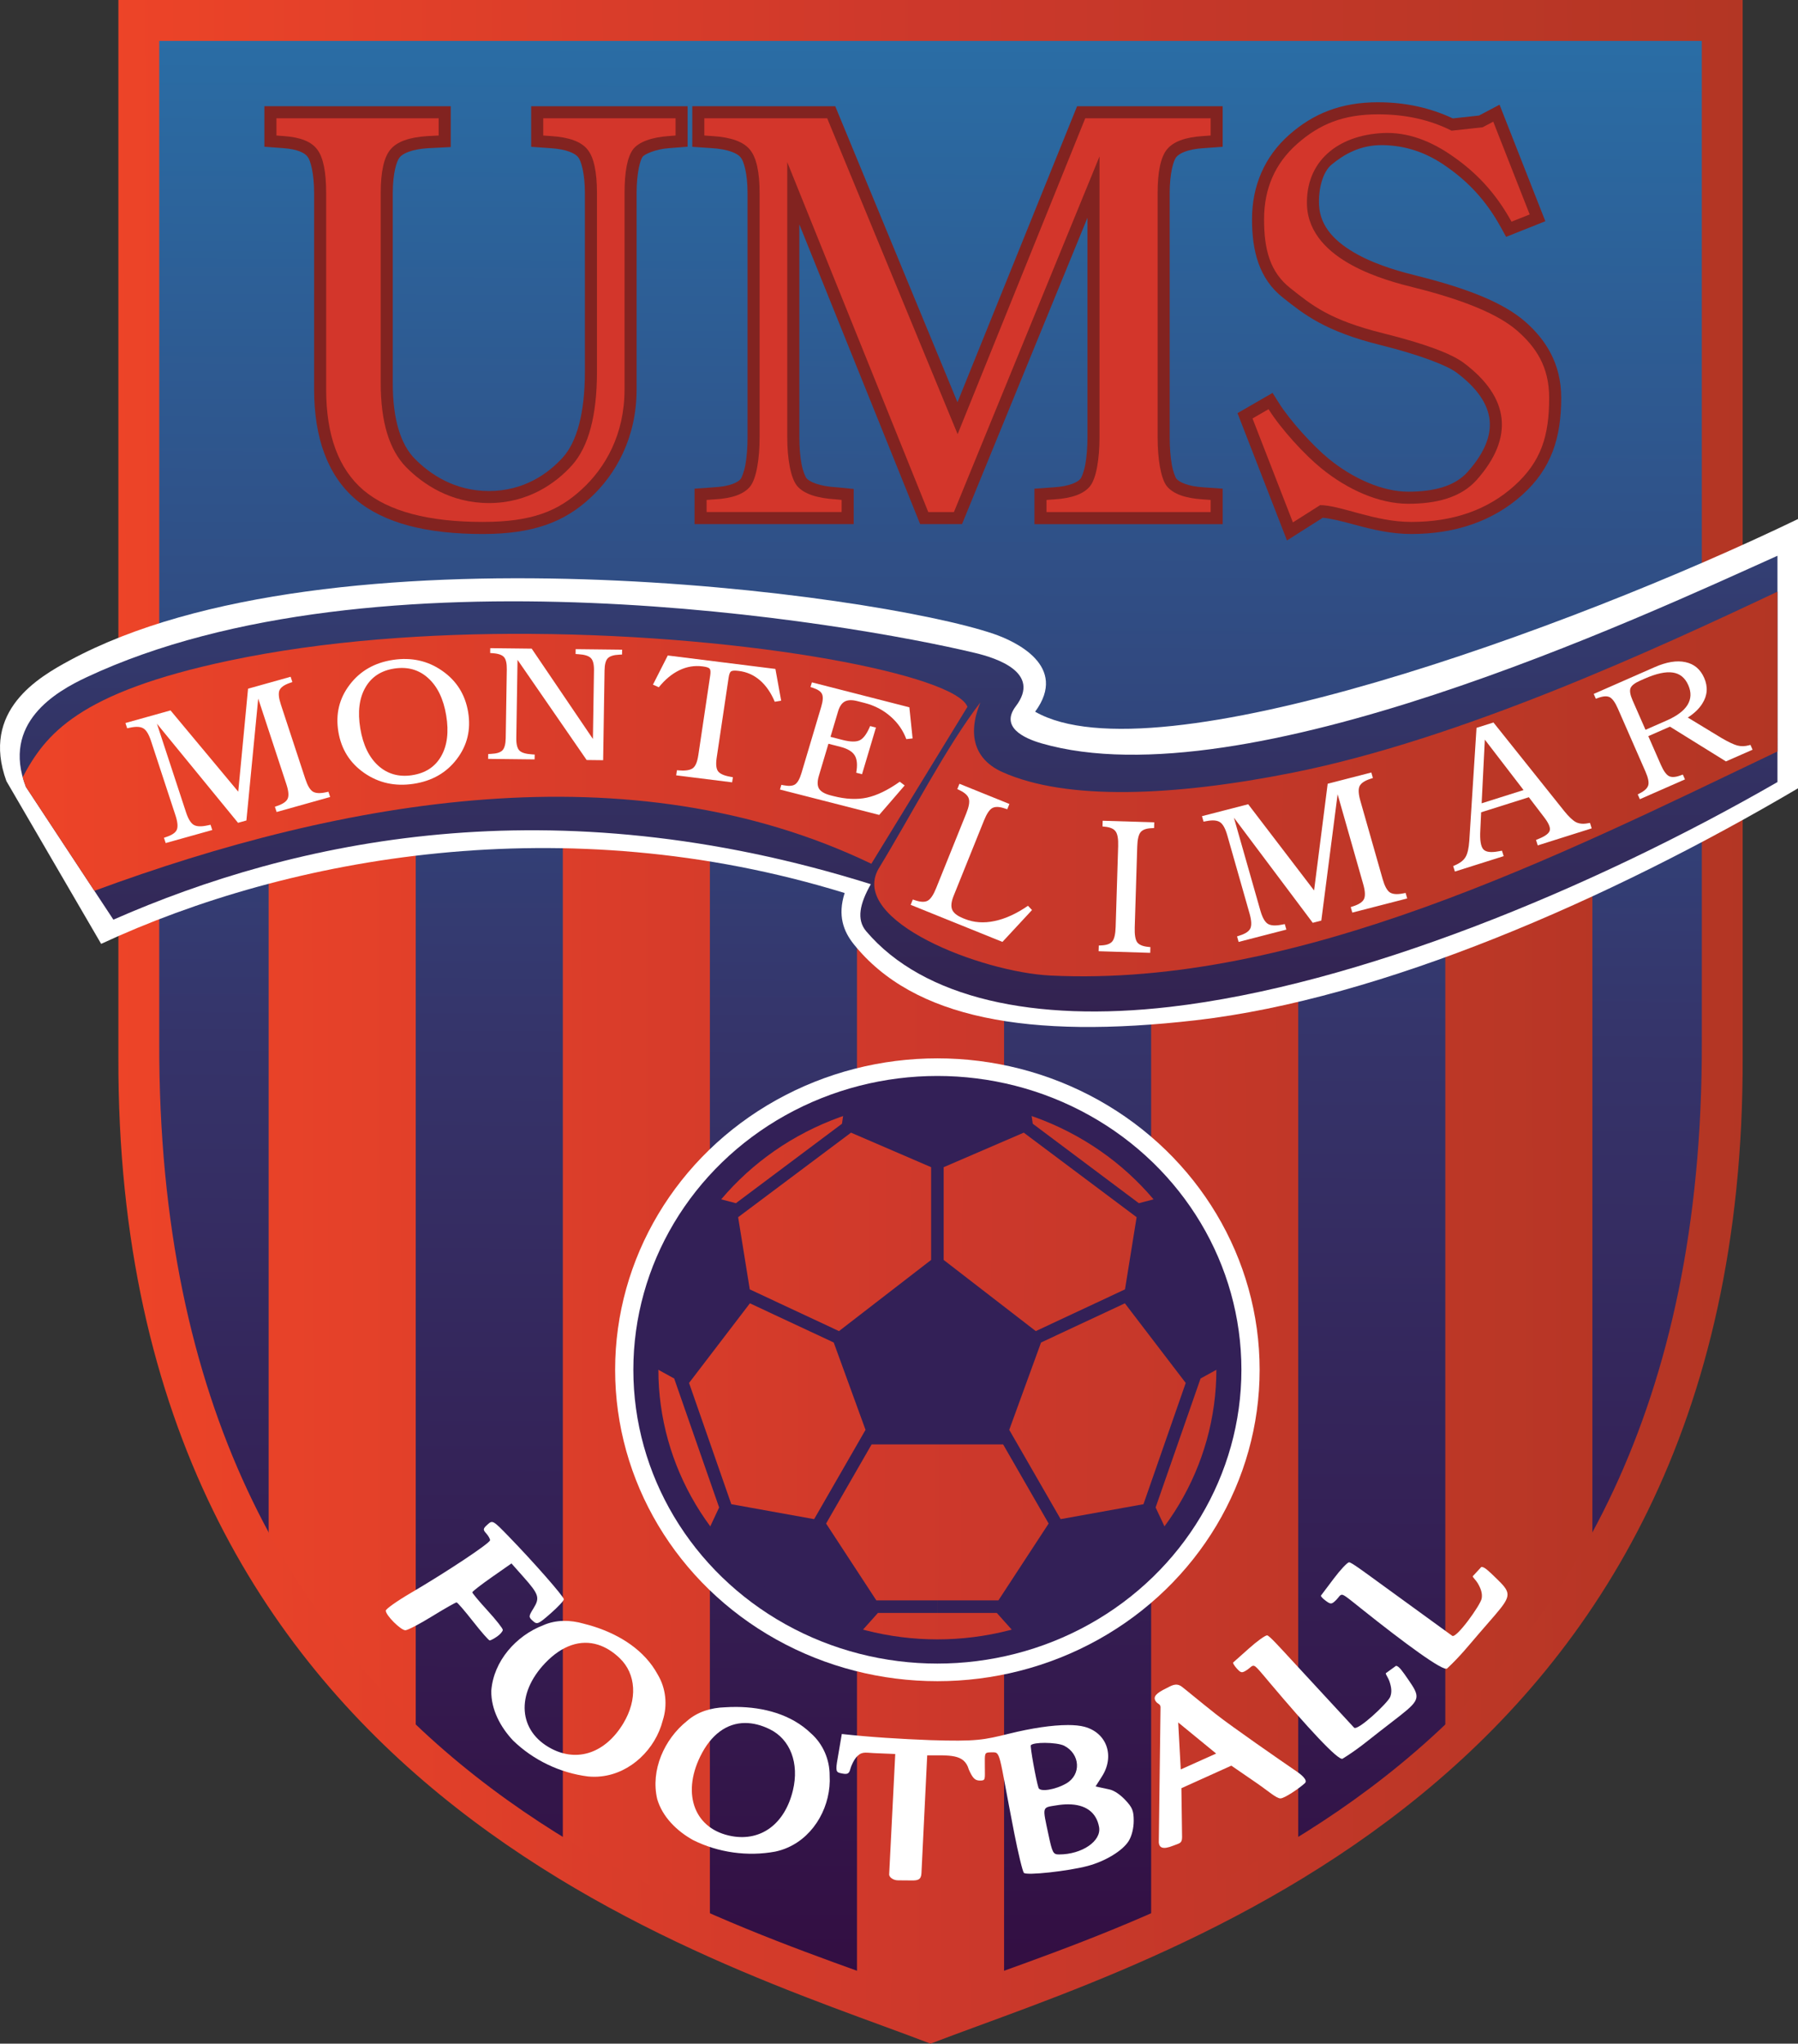 <?xml version="1.0" encoding="UTF-8" standalone="no"?>
<!-- Created with Inkscape (http://www.inkscape.org/) -->

<svg
   width="186.291mm"
   height="211.667mm"
   viewBox="0 0 186.291 211.667"
   version="1.1"
   id="svg5"
   xml:space="preserve"
   inkscape:version="1.2 (dc2aeda, 2022-05-15)"
   sodipodi:docname="Logo US Montélimar.svg"
   xmlns:inkscape="http://www.inkscape.org/namespaces/inkscape"
   xmlns:sodipodi="http://sodipodi.sourceforge.net/DTD/sodipodi-0.dtd"
   xmlns:xlink="http://www.w3.org/1999/xlink"
   xmlns="http://www.w3.org/2000/svg"
   xmlns:svg="http://www.w3.org/2000/svg"><rect x="0" y="0" width="186.291" height="211.667" fill="#333333" stroke="none"/><sodipodi:namedview
     id="namedview7"
     pagecolor="#ffffff"
     bordercolor="#666666"
     borderopacity="1.0"
     inkscape:showpageshadow="2"
     inkscape:pageopacity="0.0"
     inkscape:pagecheckerboard="0"
     inkscape:deskcolor="#d1d1d1"
     inkscape:document-units="mm"
     showgrid="false"
     inkscape:zoom="0.5946522"
     inkscape:cx="90.809384"
     inkscape:cy="296.81215"
     inkscape:window-width="1846"
     inkscape:window-height="893"
     inkscape:window-x="0"
     inkscape:window-y="25"
     inkscape:window-maximized="0"
     inkscape:current-layer="layer1"
     showguides="false"><sodipodi:guide
       position="-62.706,134.52"
       orientation="1,0"
       id="guide65761"
       inkscape:locked="false" /></sodipodi:namedview><defs
     id="defs2"><linearGradient
       inkscape:collect="always"
       id="linearGradient40104"><stop
         style="stop-color:#2a6da5;stop-opacity:1"
         offset="0"
         id="stop40098" /><stop
         style="stop-color:#35346a;stop-opacity:1"
         offset="0.51"
         id="stop40100" /><stop
         style="stop-color:#330d41;stop-opacity:1"
         offset="1"
         id="stop40102" /></linearGradient><linearGradient
       inkscape:collect="always"
       id="linearGradient24800"><stop
         style="stop-color:#ed4428;stop-opacity:1"
         offset="0"
         id="stop24796" /><stop
         style="stop-color:#cc382b;stop-opacity:1"
         offset="0.51"
         id="stop36603" /><stop
         style="stop-color:#b33624;stop-opacity:1"
         offset="1"
         id="stop24798" /></linearGradient><linearGradient
       inkscape:collect="always"
       id="linearGradient19407"><stop
         style="stop-color:#333f74;stop-opacity:1"
         offset="0"
         id="stop19403" /><stop
         style="stop-color:#332250;stop-opacity:1"
         offset="1"
         id="stop19405" /></linearGradient><linearGradient
       inkscape:collect="always"
       xlink:href="#linearGradient19407"
       id="linearGradient19409"
       x1="186.48"
       y1="-72.566"
       x2="186.48"
       y2="-25.059"
       gradientUnits="userSpaceOnUse" /><linearGradient
       inkscape:collect="always"
       xlink:href="#linearGradient24800"
       id="linearGradient24802"
       x1="90.522"
       y1="-49.599"
       x2="272.371"
       y2="-49.284"
       gradientUnits="userSpaceOnUse" /><linearGradient
       inkscape:collect="always"
       xlink:href="#linearGradient24800"
       id="linearGradient38744"
       x1="99.646"
       y1="-43.306"
       x2="268.91"
       y2="-44.25"
       gradientUnits="userSpaceOnUse"
       gradientTransform="matrix(1,0,0,1.001,0,0.096)" /><linearGradient
       inkscape:collect="always"
       xlink:href="#linearGradient40104"
       id="linearGradient38785"
       x1="183.963"
       y1="-125.422"
       x2="183.02"
       y2="77.192"
       gradientUnits="userSpaceOnUse"
       gradientTransform="matrix(1,0,0,1.001,0,0.096)" /><linearGradient
       inkscape:collect="always"
       xlink:href="#linearGradient24800"
       id="linearGradient57883"
       x1="102.792"
       y1="-5.867"
       x2="266.708"
       y2="-6.181"
       gradientUnits="userSpaceOnUse" /><linearGradient
       inkscape:collect="always"
       xlink:href="#linearGradient24800"
       id="linearGradient62976"
       x1="101.219"
       y1="-0.518"
       x2="273.001"
       y2="0.426"
       gradientUnits="userSpaceOnUse" /><linearGradient
       inkscape:collect="always"
       xlink:href="#linearGradient24800"
       id="linearGradient3457"
       gradientUnits="userSpaceOnUse"
       x1="90.522"
       y1="-49.599"
       x2="272.371"
       y2="-49.284" /><linearGradient
       inkscape:collect="always"
       xlink:href="#linearGradient24800"
       id="linearGradient3459"
       gradientUnits="userSpaceOnUse"
       x1="90.522"
       y1="-49.599"
       x2="272.371"
       y2="-49.284" /><linearGradient
       inkscape:collect="always"
       xlink:href="#linearGradient24800"
       id="linearGradient3461"
       gradientUnits="userSpaceOnUse"
       x1="102.792"
       y1="-5.867"
       x2="266.708"
       y2="-6.181" /><linearGradient
       inkscape:collect="always"
       xlink:href="#linearGradient24800"
       id="linearGradient3463"
       gradientUnits="userSpaceOnUse"
       x1="102.792"
       y1="-5.867"
       x2="266.708"
       y2="-6.181" /><linearGradient
       inkscape:collect="always"
       xlink:href="#linearGradient24800"
       id="linearGradient3465"
       gradientUnits="userSpaceOnUse"
       x1="102.792"
       y1="-5.867"
       x2="266.708"
       y2="-6.181" /><linearGradient
       inkscape:collect="always"
       xlink:href="#linearGradient24800"
       id="linearGradient3467"
       gradientUnits="userSpaceOnUse"
       x1="102.792"
       y1="-5.867"
       x2="266.708"
       y2="-6.181" /><linearGradient
       inkscape:collect="always"
       xlink:href="#linearGradient24800"
       id="linearGradient3469"
       gradientUnits="userSpaceOnUse"
       x1="102.792"
       y1="-5.867"
       x2="266.708"
       y2="-6.181" /></defs><g
     inkscape:label="Calque 1"
     inkscape:groupmode="layer"
     id="layer1"
     transform="translate(-87.787,129.892)"><g
       id="g3636"><path
         id="path17578"
         style="fill:url(#linearGradient38785);fill-opacity:1;stroke:none;stroke-width:0.265px;stroke-linecap:butt;stroke-linejoin:miter;stroke-opacity:1"
         d="m 102.3,-128.174 v 106.257 c -0.236,78.209 58.154,92.317 81.899,101.445 23.745,-9.128 82.135,-23.236 81.899,-101.445 V -128.174 Z"
         sodipodi:nodetypes="cccccc" /><g
         id="g24755"
         style="fill:url(#linearGradient57883);fill-opacity:1;stroke-width:1"
         transform="matrix(1,0,0,1.001,0,0.096)"><path
           style="fill:url(#linearGradient3461);fill-opacity:1;stroke:none;stroke-width:0.05;stroke-linecap:square;stroke-linejoin:miter;stroke-dasharray:none"
           d="M 237.536,-51.668 V 51.631 c 5.627,-5.133 10.843,-11.258 15.239,-18.629 v -84.671 z"
           id="path24748" /><path
           style="fill:url(#linearGradient3463);fill-opacity:1;stroke:none;stroke-width:0.05;stroke-linecap:square;stroke-linejoin:miter;stroke-dasharray:none"
           d="M 207.058,-51.668 V 70.672 c 4.943,-2.147 10.108,-4.683 15.239,-7.77 V -51.668 Z"
           id="path24746" /><path
           style="fill:url(#linearGradient3465);fill-opacity:1;stroke:none;stroke-width:0.05;stroke-linecap:square;stroke-linejoin:miter;stroke-dasharray:none"
           d="M 176.579,-51.668 V 76.587 c 2.77,0.995 5.386,1.929 7.62,2.787 2.234,-0.858 4.85,-1.792 7.62,-2.787 V -51.668 Z"
           id="path24744" /><path
           style="fill:url(#linearGradient3467);fill-opacity:1;stroke:none;stroke-width:0.05;stroke-linecap:square;stroke-linejoin:miter;stroke-dasharray:none"
           d="M 146.101,-51.668 V 62.902 c 5.131,3.087 10.296,5.623 15.239,7.77 V -51.668 Z"
           id="path24742" /><path
           style="fill:url(#linearGradient3469);fill-opacity:1;stroke:none;stroke-width:0.05;stroke-linecap:square;stroke-linejoin:miter;stroke-dasharray:none"
           d="M 115.623,-51.668 V 33.002 c 4.397,7.371 9.612,13.496 15.239,18.629 V -51.668 Z"
           id="rect17444" /></g><path
         id="path7414"
         style="fill:url(#linearGradient38744);fill-opacity:1;stroke:none;stroke-width:0.265px;stroke-linecap:butt;stroke-linejoin:miter;stroke-opacity:1"
         d="m 100.053,-129.892 v 109.505 c -0.23,76.312 60.977,93.256 84.146,102.162 23.169,-8.906 84.376,-25.85 84.146,-102.162 V -129.892 Z m 4.233,4.236 h 159.826 v 103.679 c 0.23,76.312 -56.744,90.078 -79.913,98.985 -23.169,-8.906 -80.143,-22.673 -79.913,-98.985 z" /></g><g
       id="g3756"><g
         id="g7299"
         transform="matrix(1,0,0,1.001,0,0.096)"
         style="stroke-width:1"><g
           id="g1272"
           style="fill:#822320;fill-opacity:1;stroke-width:1"><path
             style="color:#000000;-inkscape-font-specification:'ITC Bookman Light,  Bold';fill:#822320;fill-opacity:1;stroke:none;stroke-width:2.499;stroke-linecap:square;stroke-linejoin:miter;-inkscape-stroke:none"
             d="m 159.514,-118.869 v 4.201 l 2.025,0.139 h 0.004 c 1.74,0.107 2.658,0.555 2.977,0.945 l 0.004,0.006 0.006,0.006 c 0.306,0.365 0.711,1.625 0.711,3.7 v 25.25 c 0,1.05 -0.079,2.054 -0.223,2.845 -0.144,0.792 -0.408,1.374 -0.48,1.465 l -0.002,0.002 v 0.002 c -0.281,0.356 -1.119,0.781 -2.776,0.869 l -0.012,0.002 -1.998,0.141 v 3.668 h 16.488 v -3.635 l -1.736,-0.174 h -0.025 c -1.823,-0.107 -2.809,-0.569 -3.133,-0.939 -0.083,-0.101 -0.353,-0.659 -0.504,-1.436 -0.152,-0.781 -0.234,-1.775 -0.234,-2.811 v -22.018 l 12.518,31.012 h 4.338 l 12.998,-31.701 v 22.707 c 0,1.039 -0.081,2.038 -0.225,2.824 -0.144,0.786 -0.405,1.365 -0.479,1.457 l -0.002,0.002 -0.002,0.002 c -0.284,0.36 -1.128,0.795 -2.787,0.901 h -0.004 l -1.994,0.141 v 3.668 h 19.504 v -3.668 l -1.993,-0.141 h -0.004 c -1.643,-0.105 -2.499,-0.531 -2.813,-0.904 -0.073,-0.101 -0.326,-0.67 -0.465,-1.451 -0.14,-0.789 -0.217,-1.789 -0.217,-2.83 v -25.25 c 0,-2.08 0.39,-3.362 0.674,-3.724 l 0.002,-0.002 c 0.313,-0.393 1.166,-0.824 2.818,-0.93 h 0.004 l 1.992,-0.143 v -4.197 h -15.084 l -12.393,30.631 -12.666,-30.631 z"
             id="path1267" /><path
             style="color:#000000;-inkscape-font-specification:'ITC Bookman Light,  Bold';fill:#822320;fill-opacity:1;stroke:none;stroke-width:2.499;stroke-linecap:square;stroke-linejoin:miter;-inkscape-stroke:none"
             d="m 115.18,-118.869 v 4.193 l 1.935,0.145 0.006,0.002 c 1.53,0.104 2.262,0.512 2.533,0.887 l 0.01,0.013 0.01,0.012 c 0.273,0.359 0.658,1.658 0.658,3.744 v 20.311 c 0,4.981 1.393,8.895 4.317,11.385 l 0.004,0.004 0.004,0.004 c 2.944,2.467 7.361,3.564 13.154,3.564 5.277,0 8.461,-1.277 11.084,-3.687 l 0.004,-0.004 c 2.678,-2.445 4.846,-6.256 4.846,-11.265 v -20.311 c 0,-2.09 0.368,-3.41 0.623,-3.769 0.164,-0.227 1.273,-0.785 2.752,-0.889 h 0.006 l 1.904,-0.148 v -4.189 H 142.821 v 4.199 l 1.998,0.141 h 0.004 c 1.692,0.106 2.563,0.548 2.865,0.93 l 0.004,0.006 0.004,0.006 c 0.293,0.362 0.691,1.636 0.691,3.715 v 18.471 c 0,4.359 -0.863,7.27 -2.256,8.838 -1.546,1.719 -4.076,3.508 -7.683,3.508 -3.558,0 -6.094,-1.73 -7.692,-3.343 -1.428,-1.459 -2.275,-4.003 -2.275,-7.834 v -19.639 c 0,-2.076 0.405,-3.336 0.709,-3.701 l 0.004,-0.006 0.006,-0.006 c 0.315,-0.388 1.222,-0.837 2.955,-0.944 l 2.332,-0.117 v -4.222 z"
             id="path1265" /><path
             style="color:#000000;-inkscape-font-specification:'ITC Bookman Light,  Bold';fill:#822320;fill-opacity:1;stroke:none;stroke-width:2.499;stroke-linecap:square;stroke-linejoin:miter;-inkscape-stroke:none"
             d="m 230.578,-119.279 c -3.856,0 -6.735,1.176 -9.216,3.367 -2.532,2.232 -3.854,5.256 -3.854,8.742 0,3.231 0.701,6.157 3.23,8.131 2.141,1.689 4.299,3.457 10.127,4.895 4.166,1.041 6.885,2.122 7.842,2.84 2.201,1.652 3.235,3.285 3.414,4.875 0.178,1.59 -0.463,3.358 -2.262,5.387 -1.303,1.47 -3.449,2.057 -6.162,2.057 -2.615,0 -5.664,-1.307 -8.23,-3.395 -1.611,-1.311 -4.018,-3.944 -5.187,-5.805 l -0.641,-1.02 -3.635,2.094 5.127,13.172 3.703,-2.346 c 0.768,0.052 1.978,0.36 3.504,0.769 1.643,0.441 3.577,0.91 5.672,0.91 4.589,0 8.505,-1.352 11.519,-4.066 3.009,-2.709 4.016,-5.91 4.016,-10.023 0,-3.58 -1.645,-6.059 -3.754,-7.9 l -0.002,-0.002 h -0.002 c -2.272,-1.966 -5.981,-3.425 -11.225,-4.735 -1.325,-0.331 -3.911,-0.987 -6.121,-2.195 -2.21,-1.208 -3.878,-2.803 -3.988,-5.119 -0.078,-1.627 0.369,-3.424 1.309,-4.189 1.134,-0.924 -4.7e-4,-0.002 0,-0.002 4.7e-4,-4.7e-4 -1.459,1.195 0.002,0 1.233,-1.009 2.918,-2.043 5.297,-2.004 2.315,0.038 4.489,0.721 6.633,2.246 l 0.002,0.002 0.004,0.002 c 2.195,1.543 4.027,3.419 5.602,6.274 l 0.533,0.965 1.023,-0.406 3.041,-1.209 -4.744,-12.058 -2.125,1.121 -2.719,0.297 c -2.321,-1.088 -4.9,-1.67 -7.732,-1.67 z"
             id="path1231"
             sodipodi:nodetypes="ccsccssssscccccsssscccssssssscccccccccccc" /></g><g
           id="g1219"
           style="fill:#d3362b;fill-opacity:1;stroke-width:1"><path
             d="m 152.495,-89.562 c 0,4.657 -1.986,8.105 -4.442,10.346 -2.437,2.241 -5.146,3.361 -10.242,3.361 -5.632,0 -9.749,-1.091 -12.353,-3.273 -2.585,-2.202 -3.877,-5.679 -3.877,-10.433 v -20.312 c 0,-2.202 -0.305,-3.702 -0.914,-4.501 -0.591,-0.818 -1.745,-1.286 -3.462,-1.403 l -0.775,-0.059 v -1.783 h 16.807 v 1.783 l -1.158,0.059 c -1.902,0.117 -3.185,0.585 -3.85,1.403 -0.665,0.799 -0.997,2.299 -0.997,4.501 v 19.639 c 0,4.014 0.877,6.917 2.631,8.709 1.754,1.773 4.616,3.718 8.586,3.718 4.025,0 6.896,-2.013 8.614,-3.922 1.717,-1.929 2.576,-5.153 2.576,-9.674 v -18.47 c 0,-2.202 -0.323,-3.702 -0.969,-4.501 -0.646,-0.818 -1.902,-1.286 -3.767,-1.403 l -0.831,-0.059 v -1.783 h 13.71 v 1.783 l -0.748,0.059 c -1.662,0.117 -3.088,0.585 -3.679,1.403 -0.572,0.799 -0.859,2.299 -0.859,4.501 z"
             style="font-weight:bold;font-size:200px;line-height:1.25;font-family:'ITC Bookman Light';-inkscape-font-specification:'ITC Bookman Light,  Bold';white-space:pre;fill:#d3362b;fill-opacity:1;stroke:none;stroke-width:0.05;stroke-dasharray:none"
             id="path518"
             sodipodi:nodetypes="scscssccccccccsscscssccccccccss" /><path
             d="m 169.355,-84.623 c 0,2.202 0.344,4.241 1.033,5.059 0.689,0.799 2.027,1.257 4.015,1.374 l 0.586,0.058 v 1.254 h -13.99 v -1.254 l 0.827,-0.058 c 1.83,-0.097 3.06,-0.546 3.69,-1.344 0.649,-0.818 0.974,-2.867 0.974,-5.088 v -25.251 c 0,-2.202 -0.335,-3.702 -1.004,-4.501 -0.669,-0.818 -1.958,-1.286 -3.867,-1.403 l -0.856,-0.059 v -1.783 h 12.73 v 0 l 13.514,32.683 13.223,-32.683 v 0 h 12.991 v 1.783 l -0.827,0.059 c -1.83,0.117 -3.07,0.585 -3.72,1.403 -0.63,0.799 -0.945,2.299 -0.945,4.501 v 25.251 c 0,2.202 0.315,4.241 0.945,5.059 0.649,0.799 1.889,1.257 3.72,1.374 l 0.827,0.058 v 1.254 h -17.004 v -1.254 l 0.827,-0.058 c 1.83,-0.117 3.06,-0.575 3.69,-1.374 0.649,-0.818 0.974,-2.857 0.974,-5.059 v -29.05 0 l -15.085,36.795 h -2.657 L 169.355,-113.079 Z"
             style="font-weight:bold;font-size:200px;line-height:1.25;font-family:'ITC Bookman Light';-inkscape-font-specification:'ITC Bookman Light,  Bold';white-space:pre;fill:#d3362b;fill-opacity:1;stroke:none;stroke-width:0.05;stroke-dasharray:none"
             id="path520"
             sodipodi:nodetypes="sccccccccsscccccccccccccssccccccccscccccs" /><path
             d="m 244.396,-106.922 c -1.664,-3.015 -3.656,-5.061 -5.979,-6.693 -2.322,-1.652 -4.777,-2.605 -7.356,-2.477 -4.648,0.23 -8.027,2.911 -7.857,7.506 0.277,5.785 8.407,7.807 11.056,8.468 5.159,1.288 8.734,2.756 10.709,4.465 1.958,1.709 3.327,3.732 3.327,6.959 0,3.937 -0.83,6.598 -3.603,9.094 -2.773,2.497 -6.334,3.745 -10.683,3.745 -3.812,0 -7.302,-1.732 -9.442,-1.739 l -2.823,1.788 -4.186,-10.757 1.662,-0.957 c 1.287,2.049 3.699,4.68 5.458,6.111 2.738,2.228 6.004,3.675 9.019,3.675 2.894,0 5.458,-0.629 7.096,-2.477 3.891,-4.388 3.405,-8.533 -1.337,-12.092 -1.302,-0.977 -4.064,-1.997 -8.292,-3.054 -5.684,-1.402 -7.492,-2.958 -9.659,-4.667 -2.166,-1.69 -2.749,-4.071 -2.749,-7.144 0,-3.188 1.144,-5.79 3.431,-7.807 2.305,-2.036 4.768,-3.054 8.39,-3.054 2.837,0 5.373,0.564 7.607,1.692 l 3.217,-0.353 1.1,-0.58 3.776,9.6 z"
             style="font-weight:bold;font-size:200px;line-height:1.25;font-family:'ITC Bookman Light';-inkscape-font-specification:'ITC Bookman Light,  Bold';white-space:pre;fill:#d3362b;fill-opacity:1;stroke:none;stroke-width:0.05;stroke-dasharray:none"
             id="path522"
             sodipodi:nodetypes="ccscscsssccccssssccscsccccc" /></g></g><g
         id="g65585"
         transform="matrix(1,0,0,1.001,0,0.096)"
         style="stroke-width:1"><ellipse
           style="fill:#ffffff;fill-opacity:1;stroke:none;stroke-width:0.2;stroke-linecap:square;stroke-linejoin:miter;stroke-dasharray:none"
           id="ellipse59646"
           cx="184.909"
           cy="11.87"
           rx="33.389"
           ry="32.222" /><ellipse
           style="fill:#332057;fill-opacity:1;stroke:none;stroke-width:0.2;stroke-linecap:square;stroke-linejoin:miter;stroke-dasharray:none"
           id="path59587"
           cx="184.909"
           cy="11.87"
           rx="31.501"
           ry="30.4" /><ellipse
           style="fill:url(#linearGradient62976);fill-opacity:1;stroke:none;stroke-width:0.2;stroke-linecap:square;stroke-linejoin:miter;stroke-dasharray:none"
           id="ellipse59648"
           cx="184.909"
           cy="11.87"
           rx="28.906"
           ry="27.895" /><path
           id="path58116"
           style="color:#000000;fill:#332057;fill-opacity:1;stroke-width:1"
           d="m 184.909,-18.184 -9.455,1.669 -0.429,2.928 -10.992,8.222 -3.53,-0.926 -3.928,8.761 -1.221,9.048 2.285,1.255 4.658,13.343 -1.225,2.609 6.964,6.61 8.806,3.827 1.909,-2.133 h 6.156 v -1.301 h -6.324 l -5.204,-7.948 4.716,-8.187 h 13.627 l 4.716,8.187 -5.204,7.948 h -6.324 v 1.301 h 6.156 l 1.909,2.133 8.806,-3.827 6.964,-6.61 -1.225,-2.609 4.658,-13.343 2.285,-1.255 -1.221,-9.048 -3.928,-8.761 -3.53,0.926 -10.992,-8.222 -0.429,-2.928 z m -8.949,5.52 8.3,3.573 V 0.505 L 174.714,7.869 165.47,3.552 164.266,-3.917 Z m 17.899,0 11.693,8.746 -1.204,7.47 -9.244,4.317 -9.545,-7.364 v -9.595 z m -28.374,17.658 8.684,4.055 3.295,9.037 -5.324,9.239 -8.582,-1.545 -4.379,-12.547 z m 38.849,0 6.306,8.239 -4.379,12.547 -8.582,1.545 -5.324,-9.239 3.295,-9.037 z"
           sodipodi:nodetypes="cccccccccccccccccccccccccccccccccccccccccccccccccccccccccccccccc" /></g><g
         id="g3368"
         transform="matrix(1,0,0,1.001,0,0.096)"
         style="stroke-width:1"><g
           id="g3345"
           style="stroke-width:1"><path
             style="fill:#ffffff;stroke:none;stroke-width:0.05;stroke-linecap:butt;stroke-linejoin:miter;stroke-dasharray:none;stroke-opacity:1"
             d="m 94.986,-61.516 c 26.857,-14.507 83.356,-6.981 95.762,-2.753 2.203,0.751 7.784,3.309 4.289,8.05 12.369,7.071 55.385,-8.539 79.041,-19.935 v 27.861 c -19.552,11.516 -43.168,21.795 -62.408,24.001 -17.338,1.988 -29.242,-0.177 -35.421,-7.866 -1.073,-1.335 -1.691,-2.971 -0.949,-5.302 -29.051,-8.935 -57.532,-3.792 -77.033,5.262 l -9.815,-16.836 c -2.66,-7.296 3.317,-10.743 6.534,-12.481 z"
             id="path13512"
             sodipodi:nodetypes="sscccsscccs" /><path
             style="fill:url(#linearGradient19409);fill-opacity:1;stroke:none;stroke-width:0.05;stroke-linecap:butt;stroke-linejoin:miter;stroke-dasharray:none;stroke-opacity:1"
             d="m 96.756,-59.785 c 29.84,-13.974 78.834,-5.689 92.102,-2.503 2.17,0.521 6.83,2.017 4.179,5.501 -1.625,2.135 0.773,3.297 2.662,3.843 21.051,6.076 62.068,-13.041 76.251,-19.41 v 23.415 c -19.321,11.114 -43.526,21.028 -62.97,23.265 -13.947,1.605 -25.503,-0.838 -31.446,-7.828 -1.032,-1.214 -0.664,-2.852 0.478,-4.87 -33.183,-10.398 -59.72,-4.56 -78.476,3.671 l -9.066,-13.737 c -2.559,-6.632 3.133,-9.87 6.285,-11.346 z"
             id="path11096"
             sodipodi:nodetypes="ssssccsscccs" /><g
             id="g24794"
             style="fill:url(#linearGradient24802);fill-opacity:1;stroke-width:1"><path
               id="path7433"
               style="fill:url(#linearGradient3457);fill-opacity:1;stroke:none;stroke-width:0.05;stroke-linecap:butt;stroke-linejoin:miter;stroke-dasharray:none;stroke-opacity:1"
               d="m 142.787,-64.274 c -10.507,-0.063 -21.468,0.704 -31.237,2.765 -15.756,3.323 -19.066,7.671 -21.411,12.055 0.09,0.33 0.197,0.667 0.332,1.016 l 7.095,10.751 c 25.804,-9.519 55.559,-14.771 80.502,-2.798 l 9.955,-16.24 c -1.2,-3.253 -22.121,-7.41 -45.237,-7.548 z" /><path
               id="path8891"
               style="fill:url(#linearGradient3459);fill-opacity:1;stroke:none;stroke-width:0.05;stroke-linecap:butt;stroke-linejoin:miter;stroke-dasharray:none;stroke-opacity:1"
               d="m 271.95,-68.639 c -12.734,6.011 -32.88,15.275 -50.195,18.723 -12.357,2.461 -23.486,2.914 -30.108,-0.056 -2.79,-1.251 -3.699,-3.739 -2.288,-7.2 -3.522,4.584 -7.045,11.46 -10.567,17.241 -2.992,5.365 10.621,10.659 17.853,11.012 25.635,1.251 52.791,-12.438 75.306,-23.185 z" /></g></g><g
           id="g65778"
           style="stroke-width:1"><path
             d="m 107.065,-45.8 q 0.332,1.009 0.793,1.289 0.458,0.272 1.448,0.053 l 0.295,-0.063 0.179,0.544 -2.408,0.673 -2.418,0.676 -0.179,-0.544 0.264,-0.093 q 0.881,-0.295 1.069,-0.747 0.194,-0.464 -0.14,-1.481 l -2.538,-7.711 q -0.332,-1.009 -0.78,-1.283 -0.451,-0.283 -1.403,-0.076 l -0.285,0.06 -0.179,-0.544 2.331,-0.652 2.341,-0.654 v 0 l 7.017,8.408 v 0 0 l 1.016,-10.654 v 0 l 2.206,-0.617 2.206,-0.617 0.179,0.544 -0.264,0.093 q -0.878,0.304 -1.073,0.768 -0.188,0.452 0.144,1.461 l 2.538,7.711 q 0.332,1.009 0.764,1.297 0.438,0.277 1.352,0.08 l 0.276,-0.058 0.179,0.544 -2.774,0.776 -2.774,0.776 -0.179,-0.544 0.264,-0.093 q 0.878,-0.304 1.066,-0.756 0.194,-0.464 -0.137,-1.472 l -2.92,-8.871 v 0 l -1.224,12.613 -0.433,0.121 -0.433,0.121 -8.403,-10.252 v 0 z"
             style="font-weight:bold;font-size:19.092px;line-height:1.25;font-family:'ITC Bookman Light';-inkscape-font-specification:'ITC Bookman Light,  Bold';letter-spacing:0px;white-space:pre;fill:#ffffff;stroke-width:1"
             id="path65745" /><path
             d="m 130.634,-48.758 q -2.86,0.432 -5.098,-1.115 -2.238,-1.547 -2.691,-4.271 -0.455,-2.732 1.17,-4.863 1.624,-2.14 4.484,-2.572 2.869,-0.433 5.099,1.124 2.238,1.547 2.693,4.28 0.454,2.724 -1.171,4.854 -1.616,2.129 -4.485,2.563 z m -0.149,-0.893 q 2.069,-0.313 3.011,-1.963 0.949,-1.661 0.523,-4.218 -0.427,-2.566 -1.87,-3.865 -1.433,-1.301 -3.502,-0.988 -2.06,0.311 -3.009,1.972 -0.949,1.661 -0.522,4.227 0.426,2.557 1.868,3.857 1.441,1.291 3.501,0.98 z"
             style="font-weight:bold;font-size:19.092px;line-height:1.25;font-family:'ITC Bookman Light';-inkscape-font-specification:'ITC Bookman Light,  Bold';letter-spacing:0px;white-space:pre;fill:#ffffff;stroke-width:1"
             id="path65747" /><path
             d="m 141.281,-53.484 q -0.014,0.929 0.316,1.277 0.331,0.341 1.301,0.401 l 0.288,0.02 -0.009,0.501 -2.402,-0.027 -2.412,-0.027 0.009,-0.501 0.269,-0.013 q 0.894,-0.039 1.207,-0.373 0.322,-0.342 0.337,-1.27 l 0.111,-7.1 q 0.014,-0.929 -0.288,-1.269 -0.302,-0.349 -1.176,-0.408 l -0.259,-0.019 0.009,-0.501 2.143,0.024 2.152,0.025 v 0 l 6.341,9.343 v 0 0 l 0.111,-7.091 q 0.014,-0.929 -0.317,-1.269 -0.331,-0.349 -1.301,-0.409 l -0.288,-0.02 0.009,-0.501 2.402,0.027 2.412,0.028 -0.009,0.501 -0.269,0.013 q -0.894,0.039 -1.217,0.381 -0.313,0.333 -0.327,1.262 l -0.145,9.277 -0.855,-0.01 -0.855,-0.01 -7.161,-10.363 v 0 0 z"
             style="font-weight:bold;font-size:19.092px;line-height:1.25;font-family:'ITC Bookman Light';-inkscape-font-specification:'ITC Bookman Light,  Bold';letter-spacing:0px;white-space:pre;fill:#ffffff;stroke-width:1"
             id="path65749" /><path
             d="m 160.135,-51.685 1.239,-8.302 q 0.077,-0.519 -0.061,-0.678 -0.128,-0.166 -0.688,-0.236 l -0.066,-0.008 q -1.234,-0.154 -2.383,0.399 -1.149,0.553 -2.129,1.762 l -0.607,-0.27 0.768,-1.509 0.768,-1.509 v 0 l 5.571,0.696 v 0 l 5.581,0.697 v 0 l 0.298,1.642 0.298,1.642 -0.664,0.111 q -0.59,-1.405 -1.535,-2.22 -0.945,-0.815 -2.179,-0.969 l -0.075,-0.009 q -0.561,-0.07 -0.742,0.057 -0.17,0.12 -0.248,0.639 l -1.239,8.302 q -0.146,0.978 0.136,1.384 0.293,0.398 1.257,0.572 l 0.287,0.054 -0.079,0.528 -2.898,-0.362 -2.898,-0.362 0.079,-0.528 0.292,0.019 q 0.98,0.07 1.38,-0.251 0.389,-0.313 0.535,-1.291 z"
             style="font-weight:bold;font-size:19.092px;line-height:1.25;font-family:'ITC Bookman Light';-inkscape-font-specification:'ITC Bookman Light,  Bold';letter-spacing:0px;white-space:pre;fill:#ffffff;stroke-width:1"
             id="path65751" /><path
             d="m 168.598,-48.167 0.145,-0.485 0.245,0.046 q 0.814,0.157 1.186,-0.099 0.383,-0.262 0.652,-1.161 l 2.051,-6.873 q 0.268,-0.899 0.082,-1.298 -0.175,-0.404 -0.96,-0.657 l -0.236,-0.077 0.145,-0.485 3.352,0.857 v 0 l 6.747,1.725 v 0 l 0.167,1.61 0.167,1.61 -0.651,0.073 q -0.507,-1.371 -1.646,-2.356 -1.137,-0.993 -2.659,-1.382 l -0.756,-0.193 q -0.834,-0.213 -1.305,0.034 -0.472,0.248 -0.702,1.019 l -0.788,2.641 v 0 l 1.246,0.319 q 1.229,0.314 1.795,0.031 0.577,-0.289 1.066,-1.465 l 0.602,0.154 -0.719,2.41 -0.722,2.418 -0.602,-0.154 q 0.215,-1.186 -0.152,-1.785 -0.365,-0.607 -1.482,-0.893 l -1.246,-0.319 v 0 l -0.992,3.325 q -0.259,0.867 0.021,1.324 0.28,0.457 1.217,0.696 l 0.258,0.066 q 1.942,0.497 3.485,0.163 1.554,-0.339 3.405,-1.647 l 0.505,0.386 -1.314,1.522 -1.325,1.528 v 0 l -6.927,-1.771 v 0 z"
             style="font-weight:bold;font-size:19.092px;line-height:1.25;font-family:'ITC Bookman Light';-inkscape-font-specification:'ITC Bookman Light,  Bold';letter-spacing:0px;white-space:pre;fill:#ffffff;stroke-width:1"
             id="path65753" /><path
             d="m 182.141,-36.237 0.221,-0.548 0.259,0.084 q 0.857,0.283 1.294,0.031 0.449,-0.258 0.858,-1.273 l 3.132,-7.764 q 0.41,-1.015 0.262,-1.503 -0.135,-0.493 -0.949,-0.884 l -0.244,-0.119 0.221,-0.548 2.588,1.044 2.588,1.044 -0.221,0.548 -0.259,-0.084 q -0.854,-0.292 -1.303,-0.034 -0.436,0.252 -0.849,1.277 l -3.15,7.809 q -0.366,0.908 -0.146,1.425 0.22,0.517 1.127,0.883 l 0.18,0.072 q 1.411,0.569 3.078,0.218 1.676,-0.348 3.468,-1.579 l 0.418,0.44 -1.532,1.649 -1.532,1.649 v 0 l -6.002,-2.421 v 0 z"
             style="font-weight:bold;font-size:19.844px;line-height:1.25;font-family:'ITC Bookman Light';-inkscape-font-specification:'ITC Bookman Light,  Bold';letter-spacing:5.292px;white-space:pre;fill:#ffffff;stroke-width:0.962"
             id="path65660" /><path
             d="m 203.38,-33.95 0.26,-8.368 q 0.034,-1.094 -0.254,-1.501 -0.278,-0.416 -1.119,-0.5 l -0.251,-0.027 0.018,-0.591 2.673,0.083 2.673,0.083 -0.018,0.591 -0.252,0.012 q -0.844,0.032 -1.157,0.429 -0.303,0.388 -0.337,1.482 l -0.26,8.368 q -0.034,1.094 0.244,1.51 0.288,0.406 1.129,0.491 l 0.251,0.027 -0.018,0.591 -2.673,-0.083 -2.673,-0.083 0.018,-0.591 0.252,-0.012 q 0.844,-0.032 1.157,-0.429 0.303,-0.388 0.337,-1.482 z"
             style="font-weight:bold;font-size:19.844px;line-height:1.25;font-family:'ITC Bookman Light';-inkscape-font-specification:'ITC Bookman Light,  Bold';letter-spacing:5.292px;white-space:pre;fill:#ffffff;stroke-width:0.962"
             id="path65662" /><path
             d="m 218.375,-35.639 q 0.301,1.057 0.759,1.36 0.455,0.294 1.468,0.094 l 0.302,-0.058 0.163,0.57 -2.469,0.636 -2.478,0.638 -0.163,-0.57 0.271,-0.09 q 0.905,-0.283 1.112,-0.748 0.214,-0.477 -0.09,-1.542 l -2.304,-8.078 q -0.301,-1.057 -0.746,-1.353 -0.448,-0.306 -1.422,-0.116 l -0.292,0.055 -0.163,-0.57 2.39,-0.615 2.399,-0.618 v 0 l 6.826,8.921 v 0 0 l 1.409,-11.042 v 0 l 2.261,-0.582 2.261,-0.582 0.163,0.57 -0.271,0.09 q -0.902,0.293 -1.116,0.769 -0.207,0.465 0.094,1.521 l 2.304,8.078 q 0.301,1.057 0.729,1.368 0.435,0.299 1.369,0.119 l 0.282,-0.052 0.163,0.57 -2.844,0.732 -2.844,0.732 -0.163,-0.57 0.271,-0.09 q 0.902,-0.293 1.109,-0.757 0.214,-0.477 -0.088,-1.533 l -2.65,-9.294 v 0 l -1.689,13.071 -0.444,0.114 -0.444,0.114 -8.167,-10.874 v 0 z"
             style="font-weight:bold;font-size:19.844px;line-height:1.25;font-family:'ITC Bookman Light';-inkscape-font-specification:'ITC Bookman Light,  Bold';letter-spacing:5.292px;white-space:pre;fill:#ffffff;stroke-width:0.962"
             id="path65664" /><path
             d="m 240.02,-42.843 0.749,-11.706 0.878,-0.277 0.878,-0.277 7.328,9.16 q 0.715,0.882 1.216,1.151 0.508,0.256 1.245,0.115 l 0.212,-0.036 0.178,0.564 -2.791,0.88 -2.8,0.883 -0.178,-0.564 0.305,-0.127 q 1.009,-0.41 1.12,-0.861 0.112,-0.452 -0.579,-1.352 l -1.59,-2.079 v 0 l -4.944,1.559 v 0 l -0.086,1.886 q -0.08,1.488 0.306,1.936 0.382,0.438 1.572,0.216 l 0.366,-0.065 0.178,0.564 -2.523,0.795 -2.532,0.798 -0.178,-0.564 0.222,-0.101 q 0.778,-0.337 1.071,-0.856 0.296,-0.51 0.376,-1.643 z m 1.611,-10.485 -0.331,6.586 v 0 l 4.343,-1.369 v 0 l -4.012,-5.217 v 0 z"
             style="font-weight:bold;font-size:19.844px;line-height:1.25;font-family:'ITC Bookman Light';-inkscape-font-specification:'ITC Bookman Light,  Bold';letter-spacing:5.292px;white-space:pre;fill:#ffffff;stroke-width:0.962"
             id="path65666" /><path
             d="m 258.273,-50.027 -2.86,-6.519 q -0.412,-0.938 -0.828,-1.165 -0.417,-0.227 -1.211,0.065 l -0.241,0.087 -0.22,-0.5 2.337,-1.025 v 0 l 3.978,-1.746 q 1.852,-0.813 3.194,-0.516 1.346,0.285 1.936,1.63 0.61,1.391 -0.195,2.658 -0.499,0.797 -1.502,1.442 v 0 l 3.505,2.125 q 1.051,0.611 1.624,0.769 0.577,0.147 1.194,-0.02 l 0.167,-0.045 0.22,0.5 -1.063,0.466 -1.696,0.744 -5.801,-3.597 v 0 l -2.243,0.984 v 0 l 1.3,2.962 q 0.412,0.938 0.828,1.165 0.417,0.227 1.211,-0.065 l 0.241,-0.087 0.219,0.5 -2.337,1.025 -2.337,1.025 -0.22,-0.5 0.228,-0.119 q 0.753,-0.386 0.868,-0.847 0.115,-0.461 -0.297,-1.398 z m 0.006,-4.319 v 0 l 2.196,-0.964 q 1.595,-0.7 2.16,-1.619 0.563,-0.927 0.079,-2.029 -0.504,-1.149 -1.601,-1.311 -1.1,-0.17 -2.929,0.633 l -0.438,0.192 q -0.86,0.377 -1.022,0.793 -0.158,0.405 0.219,1.265 z"
             style="font-weight:bold;font-size:19.844px;line-height:1.25;font-family:'ITC Bookman Light';-inkscape-font-specification:'ITC Bookman Light,  Bold';letter-spacing:5.292px;white-space:pre;fill:#ffffff;stroke-width:0.962"
             id="path65668" /></g></g><g
         id="g3238"
         transform="matrix(1,0,0,1.001,-200,0.096)"
         style="stroke-width:1"><path
           style="fill:#ffffff;stroke:none;stroke-width:1"
           d="m 339.296,39.467 c 0.322,-0.226 0.586,-0.534 0.586,-0.684 0,-0.151 -0.712,-1.051 -1.582,-2 -0.87,-0.949 -1.579,-1.798 -1.577,-1.886 0.003,-0.088 0.917,-0.796 2.031,-1.574 l 2.026,-1.415 1.257,1.415 c 1.587,1.786 1.7,2.14 1.029,3.225 -0.521,0.844 -0.524,0.897 -0.072,1.307 0.441,0.399 0.562,0.348 1.843,-0.773 0.754,-0.66 1.371,-1.318 1.371,-1.462 0,-0.286 -3.116,-3.832 -5.732,-6.523 -1.614,-1.661 -1.656,-1.684 -2.177,-1.213 -0.476,0.431 -0.49,0.526 -0.133,0.92 0.219,0.242 0.398,0.557 0.398,0.701 0,0.299 -4.434,3.244 -8.237,5.471 -1.414,0.828 -2.57,1.646 -2.569,1.819 0.002,0.481 1.552,2.027 2.031,2.027 0.233,0 1.485,-0.652 2.781,-1.45 1.296,-0.797 2.434,-1.442 2.528,-1.432 0.094,0.01 0.862,0.9 1.707,1.977 0.845,1.077 1.619,1.959 1.721,1.959 0.101,0 0.448,-0.185 0.77,-0.41 z"
           id="path606" /><path
           style="fill:#ffffff;stroke:none;stroke-width:0.05;stroke-dasharray:none"
           d="m 430.825,49.226 c 3.308,-2.583 4.159,-2.991 3.537,-4.244 -0.139,-0.28 -0.351,-0.602 -0.626,-1 -0.653,-0.946 -0.994,-1.444 -1.303,-1.483 l -1.069,0.775 c 0.015,0.162 0.259,0.478 0.371,0.8 0.216,0.621 0.287,1.14 0.092,1.638 -0.251,0.641 -3.391,3.57 -3.747,3.186 l -6.455,-6.978 c -1.259,-1.361 -2.349,-2.57 -2.552,-2.57 -0.203,0 -1.053,0.611 -1.888,1.358 -0.835,0.747 -1.567,1.399 -1.627,1.448 -0.059,0.049 0.108,0.329 0.372,0.621 0.44,0.486 0.532,0.497 1.087,0.133 0.334,-0.219 0.48,-0.488 0.731,-0.398 0.224,0.081 0.801,0.801 1.627,1.779 3.772,4.467 7.091,8.086 7.521,7.82 1.599,-0.988 2.719,-1.947 3.928,-2.887 z"
           id="path598"
           sodipodi:nodetypes="cssccssssssssssssc" /><path
           id="path590"
           style="fill:#ffffff;stroke:none;stroke-width:0.05;stroke-dasharray:none"
           d="m 408.628,44.824 c -1.047,0.509 -1.398,0.872 -1.106,1.331 0.21,0.331 0.491,0.26 0.507,0.623 l -0.179,14.009 c 0.054,0.512 0.379,0.772 1.498,0.323 0.642,-0.258 0.914,-0.22 0.914,-0.887 l -0.07,-5.058 5.173,-2.334 2.571,1.764 c 1.266,0.869 2.09,1.625 2.518,1.625 0.414,0 1.922,-1.023 2.507,-1.553 0.444,-0.338 -0.557,-1.049 -0.774,-1.197 -1.776,-1.213 -6.774,-4.671 -8.421,-5.968 -1.647,-1.298 -3.269,-2.653 -3.552,-2.858 -0.603,-0.429 -1.091,-0.06 -1.586,0.18 z m 1.233,3.539 3.93,3.216 -3.666,1.644 z"
           sodipodi:nodetypes="csccscccssccsccccccc" /><path
           id="path586"
           style="fill:#ffffff;stroke:none;stroke-width:1"
           d="m 364.079,46.757 c -0.399,-0.002 -0.797,0.01 -1.191,0.036 -1.418,0.042 -2.848,0.465 -3.924,1.42 -2.351,1.876 -3.786,5.085 -3.083,8.078 0.546,1.861 2.05,3.313 3.706,4.235 2.613,1.305 5.671,1.73 8.541,1.195 0.437,-0.096 0.868,-0.23 1.276,-0.414 2.838,-1.242 4.519,-4.413 4.342,-7.453 0.011,-1.652 -0.695,-3.28 -1.941,-4.372 -2.05,-1.973 -4.93,-2.71 -7.726,-2.726 z m 0.919,1.662 c 0.805,-7.8e-4 1.657,0.21 2.537,0.64 2.135,1.043 3.079,3.522 2.407,6.324 -0.828,3.449 -3.271,5.286 -6.315,4.746 -3.814,-0.677 -5.241,-4.259 -3.288,-8.249 1.112,-2.272 2.752,-3.46 4.659,-3.462 z" /><path
           id="path580"
           style="fill:#ffffff;stroke:none;stroke-width:0.05;stroke-dasharray:none"
           d="m 398.381,48.631 c -1.573,0.005 -3.689,0.312 -6.044,0.893 -2.642,0.653 -3.384,0.816 -8.165,0.667 -3.061,-0.118 -6.229,-0.308 -9.165,-0.635 l -0.509,2.982 c -0.138,0.985 -1.7e-4,1 0.578,1.111 0.524,0.1 0.695,0.002 0.813,-0.471 0.083,-0.329 0.391,-1.017 0.736,-1.341 0.548,-0.515 0.852,-0.318 2.156,-0.284 l 1.763,0.072 -0.631,12.47 c -3.4e-4,0.262 0.389,0.599 0.922,0.603 l 1.439,0.011 c 0.588,0.004 0.959,-0.061 0.985,-0.761 L 383.855,51.767 c 2.285,0.008 3.847,-0.187 4.309,1.461 0.4,0.904 0.644,1.147 1.154,1.147 0.608,0 0.509,-0.106 0.509,-1.47 0,-1.345 -0.083,-1.444 0.618,-1.45 1.087,-0.009 0.722,-0.338 2.416,8.298 0.424,2.161 0.88,4.039 1.014,4.173 0.287,0.287 4.554,-0.174 6.593,-0.712 1.846,-0.487 3.654,-1.588 4.272,-2.601 0.311,-0.511 0.51,-1.315 0.511,-2.069 7.9e-4,-1.034 -0.14,-1.382 -0.87,-2.156 -0.479,-0.508 -1.11,-0.98 -1.647,-1.095 l -1.436,-0.309 0.661,-1.034 c 1.337,-2.088 0.533,-4.505 -1.8,-5.138 -0.462,-0.125 -1.064,-0.185 -1.779,-0.183 z m -2.329,1.843 c 0.771,0.002 1.626,0.106 2.004,0.301 1.661,0.859 1.776,2.993 0.211,3.896 -1.14,0.657 -2.729,0.911 -2.879,0.458 -0.255,-0.767 -0.894,-4.316 -0.794,-4.416 0.163,-0.163 0.778,-0.241 1.459,-0.239 z m 2.409,6.359 c 1.798,0.004 2.928,0.82 3.202,2.353 0.259,1.447 -1.773,2.833 -4.152,2.833 -0.605,0 -0.69,-0.159 -1.092,-2.043 -0.638,-2.989 -0.693,-2.789 0.838,-3.039 0.429,-0.07 0.831,-0.105 1.204,-0.104 z"
           sodipodi:nodetypes="sscccsssccccccccssssssssscccssssssssssssss" /><path
           style="fill:#ffffff;stroke:none;stroke-width:0.05;stroke-dasharray:none"
           d="m 441.009,39.181 c 2.74,-3.18 3.494,-3.746 2.639,-4.853 -0.191,-0.247 -0.462,-0.522 -0.81,-0.858 -0.826,-0.8 -1.257,-1.222 -1.568,-1.199 l -0.897,0.969 c 0.046,0.156 0.347,0.418 0.52,0.712 0.333,0.567 0.504,1.062 0.41,1.589 -0.121,0.678 -2.628,4.163 -3.052,3.856 l -7.694,-5.583 c -1.501,-1.089 -2.806,-2.062 -3.005,-2.022 -0.199,0.04 -0.913,0.805 -1.586,1.701 -0.673,0.896 -1.264,1.678 -1.312,1.738 -0.049,0.06 0.17,0.301 0.487,0.536 0.526,0.391 0.619,0.384 1.093,-0.082 0.285,-0.28 0.375,-0.573 0.64,-0.533 0.235,0.035 0.942,0.629 1.943,1.427 4.572,3.644 8.534,6.544 8.904,6.2 1.375,-1.281 2.286,-2.441 3.289,-3.599 z"
           id="path1518"
           sodipodi:nodetypes="cssccssssssssssssc" /><path
           id="path3157"
           style="fill:#ffffff;stroke:none;stroke-width:1"
           d="m 349.39,38.462 c -0.38,-0.123 -0.763,-0.231 -1.146,-0.326 -1.364,-0.389 -2.855,-0.419 -4.17,0.166 -2.808,1.076 -5.148,3.7 -5.383,6.766 -0.043,1.939 0.951,3.778 2.25,5.158 2.096,2.035 4.882,3.365 7.779,3.724 0.446,0.041 0.896,0.044 1.341,-0.008 3.081,-0.325 5.643,-2.838 6.394,-5.789 0.511,-1.571 0.33,-3.337 -0.526,-4.755 -1.356,-2.5 -3.879,-4.075 -6.539,-4.937 z m 0.373,1.863 c 0.767,0.243 1.515,0.702 2.224,1.378 1.72,1.641 1.869,4.289 0.38,6.756 -1.833,3.037 -4.718,4.048 -7.455,2.612 -3.43,-1.799 -3.706,-5.646 -0.637,-8.857 1.748,-1.828 3.671,-2.465 5.488,-1.889 z" /></g></g></g></svg>
